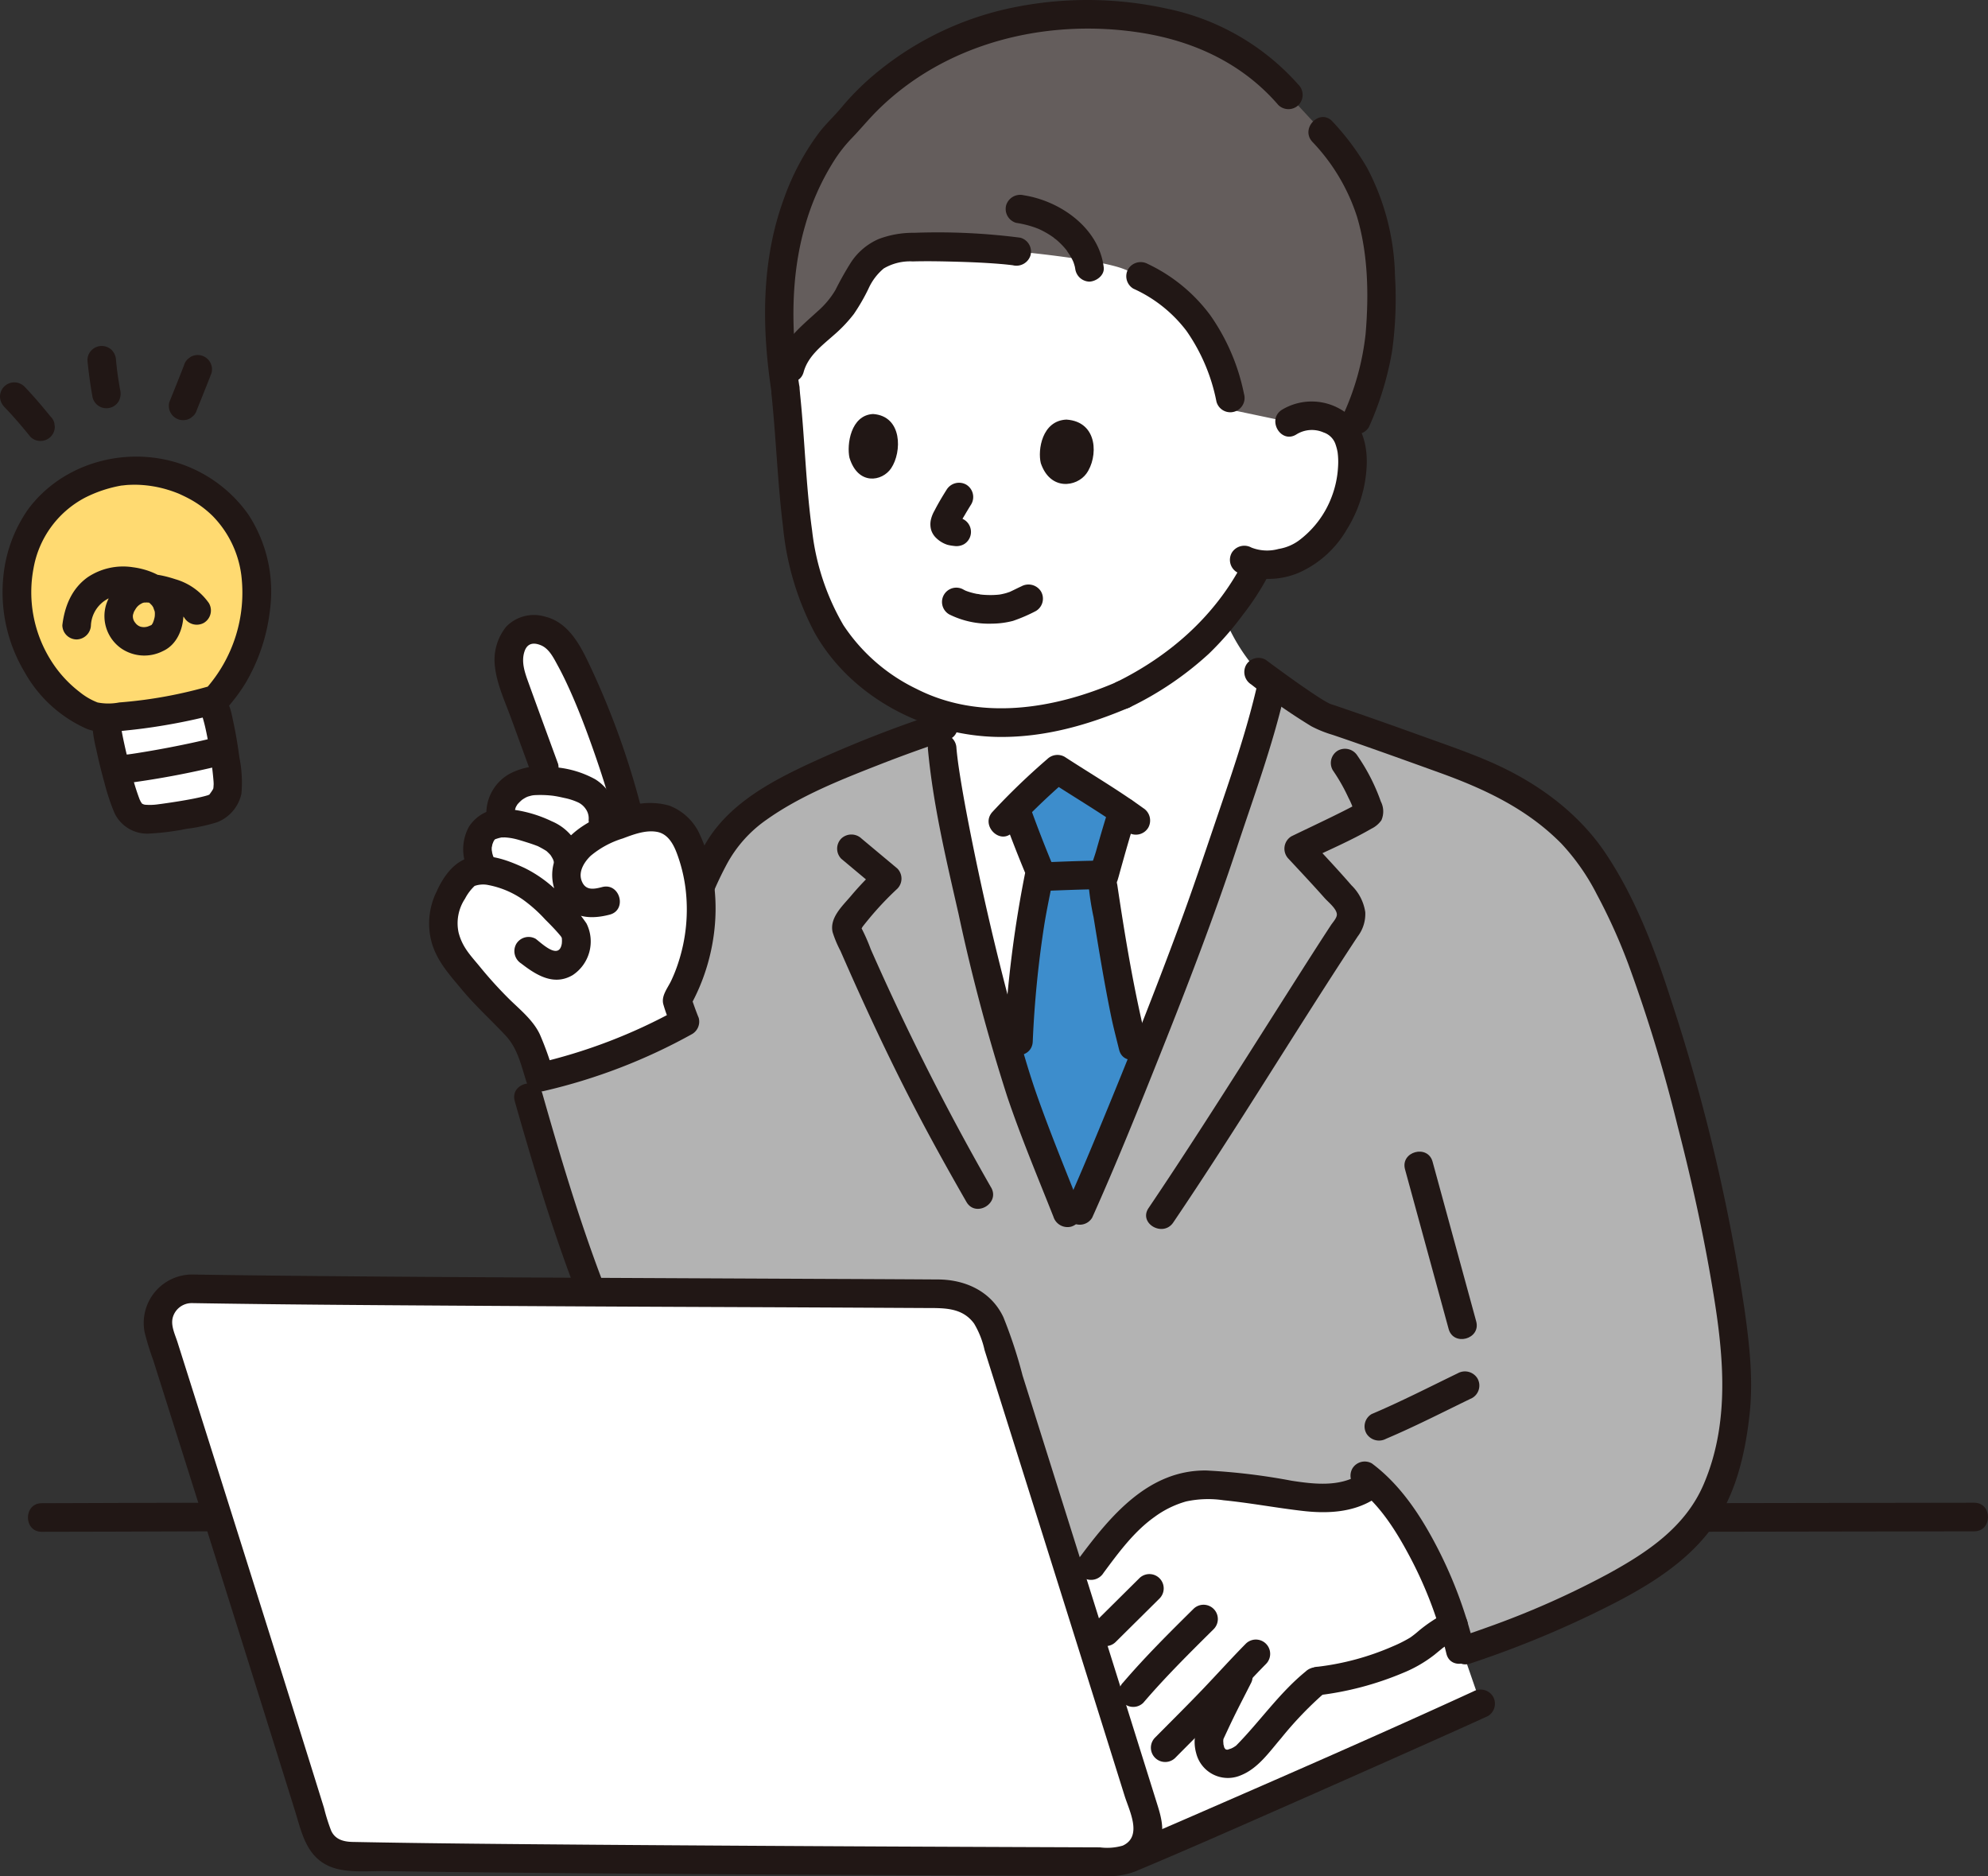 <svg xmlns="http://www.w3.org/2000/svg" xmlns:xlink="http://www.w3.org/1999/xlink" width="309.564" height="292.137" viewBox="0 0 309.564 292.137"><rect x="0" y="0" width="309.564" height="292.137" fill="#333333" stroke="none"/><defs><clipPath id="a"><rect width="309.564" height="292.137" fill="none"/></clipPath></defs><g clip-path="url(#a)"><path d="M184.361,110.853a58.062,58.062,0,0,1-12.02,3.768,43.847,43.847,0,0,1-4.36.493,31.9,31.9,0,0,1-24.141-8.19c-6.806-5.858-9.605-14.9-10.447-24.839-.486-5.732-.877-11.959-1.541-18.188,0,0-6.178-27.03,35.878-27.03s42.535,31.515,42.535,31.515a6.294,6.294,0,0,1,4.57-.888,5.687,5.687,0,0,1,4.638,3.372c1.3,3.061.481,8.237-1.127,11.286a16.482,16.482,0,0,1-6.41,7.175,12,12,0,0,1-6.516,1.174c-.309.6-.507.987-.507.987-.75,1.469-2.5,4.031-2.5,4.031a52.8,52.8,0,0,1-6.046,7.184,50.906,50.906,0,0,1-12.005,8.151" transform="translate(-9.511 -2.666)" fill="#fff"/><path d="M186.232,115.686a58.062,58.062,0,0,1-12.02,3.768,43.85,43.85,0,0,1-4.36.493,33.216,33.216,0,0,1-12.4-1.4l-.039-.013c.371,2.995.679,5.462.679,5.462.908,10.322,8.432,43.3,13,55.713,1.3,3.519,2.294,6.112,3.377,8.858.9,2.284,1.855,4.675,3.095,7.793l1.965-.38c.942-2.1,2.319-5.3,3.958-9.206,5.44-12.988,13.717-33.724,18.167-47.312,2.624-8.011,5.809-16.235,7.864-25.7-1.27-.928-2.162-1.593-2.162-1.593a28.718,28.718,0,0,1-5.281-8.457c-.888.861-2.062,2.041-2.876,2.864q-.463.49-.959.973a50.905,50.905,0,0,1-12.005,8.151" transform="translate(-11.382 -7.498)" fill="#fff"/><path d="M178.507,198.187c-2.724-6.865-4.1-10.2-6.472-16.649-.425-1.153-.875-2.483-1.344-3.958.423-12.7.649-14.156,1.892-23.425.377-2.806,1.1-6.108,1.684-9.119-.987-2.356-2.668-6.639-3.6-9.249l-.212-.6c2.161-2.226,4.082-3.966,6.531-6.092,2.388,1.559,6.566,4.075,10.189,6.549-1.113,3.432-2.21,7.448-3.165,10.889.037,1.141,2.913,18.35,3.813,21.968l1.544,6.207.286,1.148c-3.832,9.526-7.345,17.851-9.184,21.947Z" transform="translate(-12.325 -9.335)" fill="#3d8dcc"/><path d="M97.9,207.846c-3.488-9.206-6.522-19.389-9.177-28.709l25.156-28.613a60.939,60.939,0,0,1,4.638-10.3,24.087,24.087,0,0,1,7.287-7c6.729-4.267,18.854-8.961,27.042-11.689.161,1.87.278,3.236.278,3.236.908,10.322,8.432,43.3,13,55.713,2.374,6.445,3.748,9.784,6.472,16.649l1.965-.38c4.073-9.067,16.336-38.844,22.125-56.518,2.624-8.012,5.81-16.235,7.854-25.712,2.67,1.948,7.025,5.041,8.273,5.458,6.147,2.052,14.008,4.9,20.177,7.126,7.213,2.607,13.266,5.852,18.564,11.4,4.757,4.988,9.508,15.343,13,26.311,7.474,23.45,12.359,48.343,12.356,59.538A53.961,53.961,0,0,1,275.2,236.3c-1.546,4.561-3.232,9.376-9.509,14.07-8.89,6.648-23.192,12.214-30.975,14.791H171.295Z" transform="translate(-6.415 -8.281)" fill="#b3b3b3"/><path d="M226.443,275.05l-44.042-2c3.587,11.427,6.984,22.265,9.328,29.759a5.231,5.231,0,0,1-2.585,6.208l-.525.272.75-.313c11.21-4.677,47.5-20.8,54.386-23.966l-4.236-12.253a30.067,30.067,0,0,1-13.075,2.294" transform="translate(-13.189 -19.722)" fill="#fff"/><path d="M217.928,279.822c-3.854,3.1-6.764,7.3-10.753,11.458-.573.6-2.922,2.164-4.731.767a4.113,4.113,0,0,1-.932-4.166c2.345-5.126,3.305-6.679,5.049-10.269-2.123,2.238-3.78,4.113-6.3,6.655l-2.563,2.591-3.22,3.255s-2.277,2.431-4.744,5.069c-2.624-8.383-6-19.13-9.4-29.969,3.079-3.862,5.79-8.218,9.55-11.52a16.992,16.992,0,0,1,9.494-4.466,23.387,23.387,0,0,1,4.406.149q4.18.427,8.333,1.089c5.03.8,10.664,1.742,14.691-1.662,5.214,4.614,9.947,13.721,12.56,22.22a20.586,20.586,0,0,0-2.7,1.577c-.582.4-2.454,2.056-3.073,2.392a42.676,42.676,0,0,1-15.352,4.744" transform="translate(-13.04 -17.99)" fill="#fff"/><path d="M286.151,256.739q7.009,0,14.02-.023l22.158-.035q2.81,0,5.619-.008c2.865,0,2.869-4.453,0-4.453q-7.246,0-14.492.022l-22.027.036q-2.638,0-5.278.008C283.286,252.286,283.281,256.739,286.151,256.739Z" transform="translate(-20.535 -18.237)" fill="#211715"/><path d="M6.838,256.747c7.5,0,15-.044,22.492-.064,1.276,0,2.55-.009,3.825-.009,2.866,0,2.87-4.453,0-4.453-7.624,0-15.248.043-22.871.064-1.148,0-2.3.009-3.445.009C3.974,252.294,3.969,256.747,6.838,256.747Z" transform="translate(-0.339 -18.237)" fill="#211715"/><path d="M244,267.015a157.922,157.922,0,0,0,18.905-7.631c6.757-3.265,13.965-7.109,18.554-13.222,3.868-5.15,5.365-11.573,6.069-17.849.618-5.5-.008-10.96-.772-16.415a290.69,290.69,0,0,0-11.429-48.178c-2.534-7.9-5.59-16-10.245-22.926-4.144-6.162-10.292-10.7-17-13.767-3.632-1.659-7.422-2.946-11.171-4.3-3.945-1.419-7.895-2.829-11.861-4.189-.873-.3-1.744-.608-2.623-.891-.52-.167-.376-.179-.131-.023-.17-.108-.371-.186-.546-.285-.928-.513-1.806-1.113-2.682-1.7-1.956-1.323-3.872-2.708-5.774-4.109q-.55-.4-1.1-.813a2.239,2.239,0,0,0-3.046.8,2.278,2.278,0,0,0,.8,3.046,96.229,96.229,0,0,0,9.341,6.5,18.243,18.243,0,0,0,3.331,1.344q2.759.936,5.506,1.906c3.752,1.319,7.494,2.667,11.233,4.018,7,2.531,13.612,5.648,18.9,11.034a34.371,34.371,0,0,1,5.473,7.833,89.136,89.136,0,0,1,4.917,10.878,238.149,238.149,0,0,1,7.668,25.171c1.985,7.688,3.733,15.445,5.1,23.267,1.894,10.809,3.439,22.225-1.05,32.637-2.854,6.62-8.733,10.533-14.843,13.884a134.322,134.322,0,0,1-18.931,8.373q-1.88.679-3.778,1.31c-2.706.9-1.546,5.2,1.184,4.293Z" transform="translate(-15.102 -7.984)" fill="#211715"/><path d="M232.395,240.668c4.571-1.938,8.962-4.2,13.426-6.359a2.237,2.237,0,0,0,.8-3.046,2.284,2.284,0,0,0-3.046-.8c-4.464,2.162-8.857,4.42-13.427,6.358a2.233,2.233,0,0,0-.8,3.047A2.3,2.3,0,0,0,232.395,240.668Z" transform="translate(-16.562 -16.643)" fill="#211715"/><path d="M235.832,196.052l6.789,24.849c.754,2.761,5.051,1.588,4.293-1.184l-6.789-24.849c-.754-2.762-5.051-1.589-4.293,1.184" transform="translate(-17.046 -13.976)" fill="#211715"/><path d="M224.858,247.382c-3.163,2.019-7.089,1.569-10.626,1.029a97.963,97.963,0,0,0-13.282-1.6c-9.042-.126-14.979,7.086-19.893,13.7a2.24,2.24,0,0,0,.8,3.046,2.278,2.278,0,0,0,3.046-.8c2.319-3.123,4.727-6.429,7.935-8.707a15.372,15.372,0,0,1,4.926-2.419,16.26,16.26,0,0,1,5.831-.186c4.132.41,8.2,1.186,12.325,1.66,3.83.441,7.846.263,11.185-1.87,2.412-1.537.177-5.393-2.247-3.844Z" transform="translate(-13.07 -17.846)" fill="#211715"/><path d="M190.653,264.849l-6.809,6.751a2.226,2.226,0,1,0,3.124,3.174l.025-.025L193.8,268a2.227,2.227,0,1,0-3.149-3.15Z" transform="translate(-13.245 -19.103)" fill="#211715"/><path d="M191.621,284.6c3.432-4.012,7.2-7.744,10.947-11.455a2.226,2.226,0,0,0-3.149-3.149c-3.755,3.711-7.514,7.442-10.947,11.455a2.226,2.226,0,0,0,3.149,3.149" transform="translate(-13.582 -19.476)" fill="#211715"/><path d="M196.982,293.6c2.529-2.556,5.09-5.085,7.572-7.688,2.192-2.3,4.317-4.661,6.549-6.922a2.226,2.226,0,0,0-3.149-3.149c-2.232,2.262-4.36,4.623-6.549,6.922-2.481,2.6-5.042,5.132-7.571,7.688a2.226,2.226,0,0,0,3.149,3.149Z" transform="translate(-13.969 -19.899)" fill="#211715"/><path d="M221.02,283.522a48.618,48.618,0,0,0,13.215-3.468,20.526,20.526,0,0,0,4.955-2.851c.305-.247.608-.5.912-.748.149-.122.3-.244.448-.365.287-.228-.249.176-.035.03a23.642,23.642,0,0,1,2.774-1.625,2.227,2.227,0,0,0-2.248-3.845,23.038,23.038,0,0,0-4.285,2.819,16.184,16.184,0,0,1-1.325,1.047,20.666,20.666,0,0,1-2.718,1.373,41.155,41.155,0,0,1-11.689,3.179A2.3,2.3,0,0,0,218.8,281.3a2.238,2.238,0,0,0,2.226,2.227Z" transform="translate(-15.82 -19.548)" fill="#211715"/><path d="M227.773,249.451c3.587,2.675,6.2,6.967,8.277,10.914a63.572,63.572,0,0,1,5.566,14.843c.664,2.783,4.959,1.607,4.294-1.184a68.211,68.211,0,0,0-6.191-16.235c-2.45-4.585-5.495-9.048-9.7-12.185a2.24,2.24,0,0,0-3.046.8,2.279,2.279,0,0,0,.8,3.047Z" transform="translate(-16.391 -17.737)" fill="#211715"/><path d="M205.428,280.022c-.91,1.817-1.855,3.618-2.747,5.442a37.913,37.913,0,0,0-1.885,4.067,6.452,6.452,0,0,0-.031,3.618,5.084,5.084,0,0,0,6.159,3.711,5.026,5.026,0,0,0,.8-.27c2.675-1.063,4.439-3.646,6.259-5.76a56.817,56.817,0,0,1,6.983-7.252,2.242,2.242,0,0,0,0-3.149,2.279,2.279,0,0,0-3.154,0c-4.1,3.34-7.1,7.752-10.789,11.5-.058.058-.376.3-.126.121.266-.194-.29.171-.353.207-.1.058-.529.25-.2.122-.131.051-.661.2-.541.186a.543.543,0,0,1-.565-.1c.215.126-.124-.212.075.093a3.23,3.23,0,0,1-.2-.344c.1.205.042.142,0-.035-.045-.2-.107-.4-.142-.6.072.422.015-.159.008-.3,0-.093.019-.186.009-.278,0,.048-.11.371-.023.164.029-.069.029-.158.053-.23.11-.327-.1.2.07-.164.493-1.048.978-2.1,1.484-3.141.875-1.792,1.8-3.557,2.7-5.339a2.281,2.281,0,0,0-.8-3.047,2.248,2.248,0,0,0-3.046.8Z" transform="translate(-14.499 -20.169)" fill="#211715"/><path d="M190.328,311.9c7.264-3.034,14.465-6.216,21.669-9.388q12.478-5.49,24.924-11.051c2.783-1.242,5.559-2.481,8.325-3.751a2.244,2.244,0,0,0,.8-3.047,2.278,2.278,0,0,0-3.047-.8c-14.517,6.666-29.173,13.055-43.821,19.431q-2.943,1.28-5.891,2.549-1.233.529-2.467,1.055c-.186.078-1.26.533-.705.3q-.486.2-.971.407a2.3,2.3,0,0,0-1.555,2.739,2.24,2.24,0,0,0,2.739,1.555" transform="translate(-13.559 -20.505)" fill="#211715"/><path d="M31.823,216.316c28.563.475,93.765.622,117.045.778a8.153,8.153,0,0,1,7.727,5.7c5.54,17.52,18,57.185,23.859,75.936a5.226,5.226,0,0,1-5.01,6.788c-25.228-.093-93.2-.333-119.331-.863a5.213,5.213,0,0,1-4.882-3.676c-5.154-16.664-18.387-58.659-24.484-77.844a5.231,5.231,0,0,1,5.075-6.816" transform="translate(-1.916 -15.641)" fill="#fff"/><path d="M31.652,218.369c13.34.221,26.682.306,40.024.392q23.378.15,46.756.238,9.834.043,19.667.093l7.681.041c2.846.017,5.772-.155,7.653,2.432a13.893,13.893,0,0,1,1.626,4.121l1.311,4.155q1.564,4.959,3.125,9.919,3.629,11.526,7.249,23.055,3.568,11.358,7.129,22.719,1.5,4.791,3,9.583c.72,2.3,2.831,6.293-.3,7.725a8.683,8.683,0,0,1-3.551.269l-3.688-.013-8.508-.032q-10.171-.039-20.341-.085-23.137-.107-46.275-.278c-12.515-.1-25.032-.191-37.545-.435-1.4-.028-2.716-.359-3.355-1.753a29.8,29.8,0,0,1-1.113-3.546q-1.34-4.317-2.69-8.628-3.366-10.782-6.759-21.551-6.657-21.168-13.359-42.322c-.391-1.23-1.113-2.653-.718-3.933a3.05,3.05,0,0,1,2.979-2.165c2.864-.037,2.871-4.491,0-4.453a7.544,7.544,0,0,0-7.38,9.014,43.8,43.8,0,0,0,1.321,4.286q.729,2.3,1.457,4.6,3.483,11,6.949,22,6.871,21.794,13.682,43.608c1.02,3.291,1.715,6.923,5.16,8.545,2.6,1.226,6.067.8,8.9.841q9.526.149,19.053.23,23.532.228,47.067.329,20.844.109,41.687.18l3.758.014a12.262,12.262,0,0,0,4.713-.521,7.552,7.552,0,0,0,4.433-4.824c.606-1.993.108-3.854-.49-5.763q-3.216-10.281-6.442-20.56-7.257-23.132-14.542-46.253a72.878,72.878,0,0,0-2.982-9.07c-1.885-4.017-5.888-5.857-10.142-5.884q-8.319-.053-16.638-.085-23.1-.106-46.194-.216c-15.021-.083-30.042-.171-45.063-.354q-4.152-.05-8.3-.117c-2.867-.045-2.867,4.408,0,4.456" transform="translate(-1.745 -15.467)" fill="#211715"/><path d="M86.394,184.6c2.755,9.661,5.626,19.305,9.178,28.708a2.289,2.289,0,0,0,2.739,1.556,2.245,2.245,0,0,0,1.555-2.739c-3.545-9.4-6.421-19.047-9.173-28.709-.785-2.751-5.083-1.577-4.294,1.185Z" transform="translate(-6.24 -13.149)" fill="#211715"/><path d="M22.484,135.664a3.075,3.075,0,0,1-1.468-1.763,67.181,67.181,0,0,1-3.131-12.579s.022-.464.051-1.106a80.695,80.695,0,0,0,16.024-2.58c.313.557.549.97.549.97.793.574,2.035,8.339,2.269,11.674a5.676,5.676,0,0,1-.147,1.751,5,5,0,0,1-2.021,2.313,57.785,57.785,0,0,1-8.859,1.64,6.374,6.374,0,0,1-3.15-.263c-.041-.017-.08-.038-.119-.058" transform="translate(-1.293 -8.506)" fill="#fff"/><path d="M26.968,79.832c.571.176,1.155.385,1.75.632A18.253,18.253,0,0,1,36.7,86.572a18.4,18.4,0,0,1,3.291,8.492,22.117,22.117,0,0,1-.593,8.808,25.073,25.073,0,0,1-2.4,6.248,23.9,23.9,0,0,1-3.2,4.459,77.375,77.375,0,0,1-18.172,2.871c-3.773-.788-8.176-5.433-9.772-8.423a24.939,24.939,0,0,1-2.666-6.9,21.155,21.155,0,0,1,.026-8.168A18.183,18.183,0,0,1,8.1,84.312,18.72,18.72,0,0,1,14.775,80.2a18.55,18.55,0,0,1,3.871-1.058,19.06,19.06,0,0,1,8.321.691" transform="translate(-0.202 -5.709)" fill="#ffda71"/><path d="M26.205,81.812c.469.149.935.307,1.392.488q.244.093.484.2-.443-.185-.082-.032c.532.243,1.058.492,1.571.773a15.833,15.833,0,0,1,3.586,2.655,16.085,16.085,0,0,1,4.453,9.213,22.543,22.543,0,0,1-5.566,17.73l.982-.572a70.129,70.129,0,0,1-14.432,2.651,8.775,8.775,0,0,1-3.372,0,10.344,10.344,0,0,1-2.778-1.619,18.651,18.651,0,0,1-4.532-5.01A19.96,19.96,0,0,1,5.25,94.043a15.448,15.448,0,0,1,8.014-11.009A20.256,20.256,0,0,1,19.2,81.1c-.662.109.362-.029.666-.048.54-.033,1.083-.042,1.623-.028a18.125,18.125,0,0,1,4.711.789c2.753.814,3.93-3.483,1.184-4.294-8.279-2.446-17.739.273-22.965,7.308A21.9,21.9,0,0,0,.554,95.307,24.235,24.235,0,0,0,3.867,110.2a20.662,20.662,0,0,0,9.616,8.8c2.072.835,4.4.464,6.571.239,2.526-.26,5.043-.64,7.538-1.113,1.92-.366,3.835-.783,5.721-1.3a4.556,4.556,0,0,0,2.571-1.627,27.8,27.8,0,0,0,2.31-3.179,28.743,28.743,0,0,0,3.874-11.482A21.908,21.908,0,0,0,38.7,85.648a21.357,21.357,0,0,0-11.318-8.13c-2.736-.869-3.907,3.428-1.182,4.3" transform="translate(-0.031 -5.541)" fill="#211715"/><path d="M21.335,130.871a136.488,136.488,0,0,0,14.389-2.712,2.249,2.249,0,0,0,1.555-2.739,2.272,2.272,0,0,0-2.739-1.555c-2.2.541-4.42,1.014-6.647,1.443q-1.751.338-3.509.635-.85.143-1.7.278c-.293.045-.585.093-.879.132-.082.011-.945.132-.468.068a2.291,2.291,0,0,0-2.226,2.226c.048,1.073.99,2.393,2.226,2.226Z" transform="translate(-1.382 -8.951)" fill="#211715"/><path d="M15.485,121.23a22.472,22.472,0,0,0,.618,3.845q.557,2.626,1.28,5.215a33.261,33.261,0,0,0,1.59,4.767,5.64,5.64,0,0,0,5.566,3.135,39.513,39.513,0,0,0,5.668-.734,26.7,26.7,0,0,0,4.755-1.033,6.162,6.162,0,0,0,3.754-4.447,19.619,19.619,0,0,0-.312-5.589c-.252-1.855-.546-3.7-.943-5.527-.268-1.234-.534-3.049-1.55-3.921a2.284,2.284,0,0,0-3.15,0,2.247,2.247,0,0,0,0,3.149c.051.044-.4-.58-.11-.1-.223-.371-.122-.337-.013.015.169.543.314,1.09.441,1.645.323,1.412.571,2.842.791,4.275.049.316.1.633.142.951-.009-.068.093.7.058.4s.057.442.049.384c.081.644.155,1.288.212,1.933.027.3.057.6.059.9,0,.186-.041.424-.021.614-.027-.263-.075.415.043-.019.1-.378-.078.131-.117.194-.079.127-.153.257-.238.38-.266.388-.159.217-.1.146-.021.025-.391.557-.262.318l-.186.116c.229-.093.272-.112.129-.061s-.269.085-.4.124c-.256.074-.514.138-.773.2-.79.186-1.589.34-2.389.481-.782.139-1.567.264-2.353.382-.413.062-.826.121-1.238.179-.056.008-.45.061-.093.013-.206.028-.413.056-.619.081a9.05,9.05,0,0,1-2.041.071,1.126,1.126,0,0,1-.581-.246c.144.12-.192-.358-.044-.081-.038-.072-.328-.7-.178-.328a34.22,34.22,0,0,1-1.217-3.831q-.692-2.485-1.242-5.01c-.15-.687-.293-1.376-.414-2.069-.045-.254-.083-.508-.122-.763.115.742.013.024.006-.156-.093-2.858-4.546-2.871-4.453,0Z" transform="translate(-1.12 -8.41)" fill="#211715"/><path d="M30.692,61.222q-1.119,2.85-2.271,5.689a2.227,2.227,0,0,0,3.27,2.515h0l.45-.348a2.23,2.23,0,0,0,.573-.982q1.155-2.837,2.268-5.689a2.228,2.228,0,0,0-3.27-2.516h0l-.45.349a2.207,2.207,0,0,0-.573.982Z" transform="translate(-2.049 -4.308)" fill="#211715"/><path d="M19.778,64.948q-.266-1.453-.464-2.916l.079.592q-.154-1.161-.266-2.326a2.407,2.407,0,0,0-.649-1.577,2.227,2.227,0,0,0-3.149,0,2.174,2.174,0,0,0-.649,1.577c.186,1.954.456,3.9.809,5.833a2.247,2.247,0,0,0,1.02,1.33,2.229,2.229,0,0,0,3.047-.8,2.505,2.505,0,0,0,.225-1.715Z" transform="translate(-1.061 -4.199)" fill="#211715"/><path d="M7.877,69.507c-1.3-1.608-2.64-3.188-4.074-4.68a2.284,2.284,0,0,0-1.577-.649,2.266,2.266,0,0,0-1.577.649A2.241,2.241,0,0,0,0,66.4a2.358,2.358,0,0,0,.649,1.577c1.439,1.486,2.784,3.067,4.083,4.675a2.223,2.223,0,0,0,1.577.649,2.266,2.266,0,0,0,1.577-.649,2.237,2.237,0,0,0,.649-1.577l-.08-.592a2.233,2.233,0,0,0-.572-.982Z" transform="translate(0 -4.64)" fill="#211715"/><path d="M33.307,100.814a9.635,9.635,0,0,0-5.246-3.753c-2.142-.7-4.731-1.24-6.876-.343a7.063,7.063,0,0,0-3.9,4.307,6.141,6.141,0,0,0,2.36,6.819,6.372,6.372,0,0,0,6.494.4c2.134-.969,3.126-3.375,3.186-5.622.119-4.458-3.962-6.93-7.9-7.428a9.915,9.915,0,0,0-7,1.55c-2.5,1.776-3.6,4.519-3.96,7.47a2.238,2.238,0,0,0,2.226,2.226,2.283,2.283,0,0,0,2.226-2.226,4.954,4.954,0,0,1,4.944-4.676c.3,0,.593.01.888.034.149.011.3.024.449.045-.1-.015-.364-.064.081.024a9.087,9.087,0,0,1,1.735.491c-.337-.139.4.212.458.249.132.075.568.371.482.3-.192-.151.137.125.175.162.1.1.2.195.289.3.237.255-.161-.254.032.034a4.7,4.7,0,0,1,.263.442c-.186-.347.107.345.134.464.016.07.043.416.016.073a3.46,3.46,0,0,1,.01.353c0,.055-.029.557,0,.293s-.043.208-.055.256c-.039.157-.08.312-.128.464-.015.045-.179.464-.1.291-.117.255-.408.522-.023.237a2.005,2.005,0,0,1-.527.269,1.974,1.974,0,0,1-1.421.127,1.645,1.645,0,0,1-.8-.6,1.545,1.545,0,0,1-.359-1.212c.02-.122.237-.7.137-.482-.124.278.055-.093.093-.151.069-.114.134-.229.205-.341a2.168,2.168,0,0,1,.848-.781,1.191,1.191,0,0,1,.586-.194c-.259.043.164,0,.18,0a4.931,4.931,0,0,1,.573.04,15.061,15.061,0,0,1,2.4.509,6.371,6.371,0,0,1,1.832.775,3.847,3.847,0,0,1,1.142,1.05,2.279,2.279,0,0,0,3.047.8,2.247,2.247,0,0,0,.8-3.046Z" transform="translate(-0.757 -6.875)" fill="#211715"/><path d="M215.385,20.675c6.849,7.454,9.819,14.8,9.026,30.4-.31,6.116-2.434,11.919-4.989,17.289A5.687,5.687,0,0,0,214.782,65a6.3,6.3,0,0,0-4.57.888l-8.755-1.842-.435-1.948a33.288,33.288,0,0,0-3.154-8.834,22.806,22.806,0,0,0-10.813-10.069s-2.028-.948-3-1.277c-4.49-1.514-16.282-2.586-16.282-2.586a131.056,131.056,0,0,0-16.179-.681,10.311,10.311,0,0,0-5.816,1.515c-2.215,1.577-3.169,4.388-4.58,6.744-2.45,4.089-7.558,5.895-8.753,10.6l-1.119.071a73.19,73.19,0,0,1-.464-10.791c.115-11.345,4.944-22.6,10.641-27.617a43.246,43.246,0,0,1,8.808-8.256,49.505,49.505,0,0,1,30.439-8.442c10.718.418,21.5,3.294,29.33,12.483Z" transform="translate(-9.46 -0.173)" fill="#645d5c"/><path d="M174.69,77.206c-.5-2.041.18-6.615,3.989-6.781,5.01.329,4.942,5.909,3.1,8.424-1.5,2.059-5.613,2.708-7.089-1.644" transform="translate(-12.621 -5.092)" fill="#211715"/><path d="M142.578,76.3c-.449-2.041.186-6.637,3.674-6.812,4.585.318,4.511,5.916,2.817,8.442-1.386,2.071-5.154,2.731-6.491-1.63" transform="translate(-10.3 -5.024)" fill="#211715"/><path d="M158.691,82.115c-.666,1.059-1.313,2.139-1.882,3.253a5.125,5.125,0,0,0-.567,1.431,3.329,3.329,0,0,0,.04,1.553,2.936,2.936,0,0,0,.835,1.319,4.449,4.449,0,0,0,1.722,1.02,7.253,7.253,0,0,0,1.323.2l-.592-.079a.505.505,0,0,1,.1.016,2.408,2.408,0,0,0,1.715-.224,2.228,2.228,0,0,0,.8-3.046h0a2.17,2.17,0,0,0-1.33-1.02c-.334-.058-.672-.093-1.008-.133l.592.08a2.36,2.36,0,0,1-.54-.135l.532.225a2.166,2.166,0,0,1-.47-.278l.45.348a2.464,2.464,0,0,1-.337-.33l.348.451a.636.636,0,0,1-.071-.131l.225.532a.672.672,0,0,1-.037-.141l.08.592a1.327,1.327,0,0,1,0-.227l-.08.592a2.054,2.054,0,0,1,.134-.475l-.225.532a19.168,19.168,0,0,1,1.042-1.938q.511-.879,1.05-1.741a2.248,2.248,0,0,0-.8-3.047A2.275,2.275,0,0,0,158.691,82.115Z" transform="translate(-11.292 -5.859)" fill="#211715"/><path d="M216.806,72.51a4.535,4.535,0,0,1,4.23-.3,2.937,2.937,0,0,1,1.815,1.73q.127.278-.007-.019c.062.174.12.352.174.532a7.24,7.24,0,0,1,.2.863,11.413,11.413,0,0,1,.066,2.244,15.36,15.36,0,0,1-1.012,4.723,15.107,15.107,0,0,1-4.8,6.528,7.312,7.312,0,0,1-3.444,1.534,6.677,6.677,0,0,1-4.237-.215,2.286,2.286,0,0,0-3.047.8,2.248,2.248,0,0,0,.8,3.047,12.12,12.12,0,0,0,9.7.042,16.2,16.2,0,0,0,7.385-6.671,20.524,20.524,0,0,0,3.044-8.955c.287-2.9-.109-6.123-2.14-8.359a8.962,8.962,0,0,0-10.98-1.363C212.14,70.188,214.373,74.046,216.806,72.51Z" transform="translate(-14.928 -4.872)" fill="#211715"/><path d="M159.231,102.752a13.828,13.828,0,0,0,6.612,1.449,13.5,13.5,0,0,0,3.326-.43,25.019,25.019,0,0,0,3.565-1.537,2.235,2.235,0,0,0,.8-3.047,2.293,2.293,0,0,0-3.047-.8c-.488.218-.963.464-1.444.691l-.35.165c-.534.251.246-.07-.061.025-.192.059-.379.132-.573.186s-.4.1-.6.145c-.1.021-.207.041-.311.059-.064.01-.43.063-.1.02s-.047,0-.111.007c-.11.011-.221.02-.331.029-.253.018-.507.029-.761.032-.456.006-.915-.01-1.37-.049-.113-.009-.227-.021-.34-.032-.377-.035.072-.024.084.016a4.1,4.1,0,0,0-.662-.113,11.262,11.262,0,0,1-1.326-.344c-.093-.032-.194-.065-.29-.1-.078-.029-.388-.093-.082-.025.288.062.023.011-.066-.034s-.209-.1-.312-.159a2.227,2.227,0,1,0-2.248,3.845Z" transform="translate(-11.434 -7.094)" fill="#211715"/><path d="M189.43,116.858a50.771,50.771,0,0,0,12.281-8.334,48.128,48.128,0,0,0,5.3-6.08,40.97,40.97,0,0,0,3.765-5.752c1.326-2.537-2.516-4.791-3.845-2.248-4.378,8.376-11.472,14.509-19.753,18.568a2.247,2.247,0,0,0-.8,3.046,2.273,2.273,0,0,0,3.047.8Z" transform="translate(-13.455 -6.748)" fill="#211715"/><path d="M129.481,65.827c.732,6.932.958,13.926,1.816,20.841a44.34,44.34,0,0,0,4.93,16.476c5.665,10.045,17.246,16.049,28.6,16.2,7.162.093,13.983-1.841,20.513-4.638a2.24,2.24,0,0,0,.8-3.046,2.286,2.286,0,0,0-3.047-.8c-9.756,4.185-21.2,6-31.021,1a28.357,28.357,0,0,1-11.389-9.943A37.482,37.482,0,0,1,135.82,87.2c-.982-7.072-1.136-14.269-1.886-21.37a2.291,2.291,0,0,0-2.226-2.226,2.241,2.241,0,0,0-2.226,2.226Z" transform="translate(-9.362 -4.599)" fill="#211715"/><path d="M211.491,13.209A37.412,37.412,0,0,0,190.9,1.326a57.651,57.651,0,0,0-24.671.019,48.729,48.729,0,0,0-21.412,10.79,41.087,41.087,0,0,0-4.453,4.541c-1.135,1.374-2.448,2.565-3.541,3.989A38.686,38.686,0,0,0,131.3,31.086c-3.5,9.608-3.4,20.062-1.864,30.052a2.243,2.243,0,0,0,2.739,1.555,2.281,2.281,0,0,0,1.555-2.739c-1.251-8.152-1.392-16.746.9-24.724a38.394,38.394,0,0,1,4.531-10.2,22.18,22.18,0,0,1,2.727-3.482c1.319-1.358,2.514-2.825,3.853-4.175C156.416,6.631,172.243,2.786,186.962,5.1c8.3,1.308,15.832,4.817,21.381,11.25a2.246,2.246,0,0,0,3.149,0,2.27,2.27,0,0,0,0-3.149Z" transform="translate(-9.286 0)" fill="#211715"/><path d="M229.041,67.923a48.843,48.843,0,0,0,3.618-11.869A59.966,59.966,0,0,0,233.1,44.3a37.489,37.489,0,0,0-4.354-16.772,39.854,39.854,0,0,0-5.369-7.181c-1.938-2.12-5.08,1.036-3.149,3.149a30.29,30.29,0,0,1,6.964,11.679c1.734,5.81,1.845,12.2,1.338,18.2a40.613,40.613,0,0,1-3.34,12.3,2.3,2.3,0,0,0,.8,3.046,2.242,2.242,0,0,0,3.047-.8Z" transform="translate(-15.88 -1.421)" fill="#211715"/><path d="M168.327,39.835a100.161,100.161,0,0,0-16.606-.764,15.018,15.018,0,0,0-5.513.979,9.873,9.873,0,0,0-4.251,3.569,49.3,49.3,0,0,0-2.462,4.371,13.62,13.62,0,0,1-2.771,3.306c-2.657,2.434-5.461,4.634-6.465,8.269-.764,2.766,3.531,3.947,4.293,1.184.693-2.521,2.864-4.123,4.738-5.786a22.119,22.119,0,0,0,3.079-3.247,30.218,30.218,0,0,0,2.279-3.946,8.791,8.791,0,0,1,2.373-3.145,8.064,8.064,0,0,1,4.533-1.1c2.29-.063,4.587-.014,6.878.049,1.606.045,3.212.108,4.816.207.742.045,1.484.1,2.226.164.357.032.715.068,1.071.108.125.014.25.028.376.044.442.054-.491-.074.222.03a2.3,2.3,0,0,0,2.739-1.555,2.242,2.242,0,0,0-1.555-2.731" transform="translate(-9.412 -2.82)" fill="#211715"/><path d="M190.148,48.125a21.4,21.4,0,0,1,8.282,6.587A28.893,28.893,0,0,1,203.088,65.7a2.227,2.227,0,1,0,4.293-1.184,32.38,32.38,0,0,0-5.263-12.268,25.847,25.847,0,0,0-9.723-7.972,2.286,2.286,0,0,0-3.047.8,2.246,2.246,0,0,0,.8,3.047Z" transform="translate(-13.67 -3.181)" fill="#211715"/><path d="M184.074,43.987c-.732-6.105-6.737-10.331-12.454-11.217a2.286,2.286,0,0,0-2.739,1.555,2.253,2.253,0,0,0,1.555,2.739,16.321,16.321,0,0,1,2.459.568c.35.111.692.24,1.035.371q.34.139-.11-.047l.274.124q.2.093.4.195a13.493,13.493,0,0,1,1.808,1.1c.15.109.371.4-.022-.025a5,5,0,0,0,.406.333q.34.289.658.6t.589.622c.1.119.207.238.307.361s.29.464-.063-.087c.294.457.618.883.877,1.364.11.2.2.415.307.622.171.349-.22-.575-.062-.141.036.1.074.2.109.3q.093.278.17.573c.058.236.159,1.04.045.093a2.283,2.283,0,0,0,2.226,2.226c1.087-.048,2.375-.988,2.226-2.226Z" transform="translate(-12.206 -2.365)" fill="#211715"/><path d="M168.367,136.727c1.113,3.113,2.319,6.2,3.595,9.249v-1.184a181.631,181.631,0,0,0-3.432,27.066c-.124,2.866,4.329,2.859,4.453,0a163.092,163.092,0,0,1,1.729-17.738c.268-1.745.611-3.477.957-5.207.181-.909.382-1.817.544-2.73a3.86,3.86,0,0,0-.388-2.427c-1.109-2.715-2.18-5.45-3.167-8.213a2.283,2.283,0,0,0-2.739-1.555,2.244,2.244,0,0,0-1.555,2.739Z" transform="translate(-12.168 -9.683)" fill="#211715"/><path d="M185.914,135.4c-.713,2.213-1.363,4.445-1.993,6.679-.437,1.551-1.277,3.4-1.233,5.01a41.973,41.973,0,0,0,.806,5.4c.835,5.132,1.674,10.273,2.721,15.367.364,1.769.827,3.517,1.259,5.27.686,2.783,4.981,1.6,4.293-1.184-2.022-8.2-3.4-16.548-4.638-24.9.1.682-.029.157-.006-.136-.032.4.3-.813.352-1.006q.278-1.014.564-2.027c.685-2.444,1.392-4.884,2.166-7.3.881-2.734-3.417-3.9-4.293-1.184Z" transform="translate(-13.209 -9.678)" fill="#211715"/><path d="M174.941,149.173c2.577-.1,5.156-.209,7.735-.254a2.226,2.226,0,0,0,0-4.453c-2.579.045-5.158.153-7.735.254a2.226,2.226,0,1,0,0,4.453" transform="translate(-12.488 -10.446)" fill="#211715"/><path d="M221.436,129a28.416,28.416,0,0,1,2.461,4.327,10.949,10.949,0,0,1,1.058,2.9V135.04q.92-1.262.47-.854.529-.4.237-.195a2.149,2.149,0,0,0-.318.195c-.354.212-.722.405-1.086.6-1,.525-2.008,1.02-3.02,1.518-2.071,1.013-4.157,1.994-6.232,3a2.249,2.249,0,0,0-.45,3.5c1.886,2.03,3.788,4.047,5.626,6.123.545.616,1.855,1.633,1.9,2.525.025.545-.6,1.206-.9,1.653-1.885,2.876-3.732,5.775-5.577,8.676-4.836,7.6-9.64,15.223-14.53,22.791-2.734,4.229-5.491,8.442-8.314,12.617-1.61,2.38,2.246,4.61,3.845,2.247,9.9-14.63,19-29.779,28.714-44.529a5.765,5.765,0,0,0,1.184-3.8,7.324,7.324,0,0,0-2.151-4.175c-2.151-2.484-4.406-4.874-6.641-7.281l-.451,3.5c3.4-1.648,6.936-3.138,10.211-5.038a4.009,4.009,0,0,0,1.545-1.311,3.4,3.4,0,0,0-.088-2.911,30.006,30.006,0,0,0-3.641-7.133,2.287,2.287,0,0,0-3.047-.8,2.246,2.246,0,0,0-.8,3.047" transform="translate(-13.91 -9.087)" fill="#211715"/><path d="M164.426,195.022a395.128,395.128,0,0,1-18.739-37.1,28.887,28.887,0,0,0-1.414-3.221c-.093-.155-.216-.792-.2-.109.011.6.207.006.4-.243q.505-.643,1.027-1.27a48.9,48.9,0,0,1,4.327-4.572,2.239,2.239,0,0,0,0-3.149l-5.577-4.663a2.288,2.288,0,0,0-3.149,0,2.245,2.245,0,0,0,0,3.149l5.576,4.663V145.36a48.425,48.425,0,0,0-4.068,4.267c-1.314,1.556-3.37,3.41-2.856,5.652a17.467,17.467,0,0,0,1.213,2.9q.693,1.582,1.392,3.16,1.233,2.776,2.5,5.537c3,6.538,6.166,13,9.566,19.335,1.995,3.719,4.06,7.4,6.162,11.06,1.428,2.484,5.277.244,3.845-2.248Z" transform="translate(-10.099 -10.128)" fill="#211715"/><path d="M155.741,125.4c.782,8.693,2.858,17.355,4.79,25.846a291.021,291.021,0,0,0,7.583,28.438c2.134,6.314,4.726,12.478,7.182,18.669a2.3,2.3,0,0,0,2.739,1.555,2.241,2.241,0,0,0,1.556-2.739c-2.288-5.763-4.646-11.5-6.726-17.348-1.4-3.935-2.54-7.966-3.635-11.994q-4.1-15.083-7.1-30.454c-.458-2.344-.892-4.693-1.275-7.05-.158-.968-.306-1.936-.438-2.906.061.451,0-.031-.025-.209-.024-.2-.048-.392-.071-.588q-.071-.61-.126-1.22a2.287,2.287,0,0,0-2.226-2.226A2.244,2.244,0,0,0,155.741,125.4Z" transform="translate(-11.261 -8.906)" fill="#211715"/><path d="M208.623,115.214c-1.677,7.2-4.122,14.168-6.494,21.161-1.777,5.24-3.535,10.477-5.451,15.669-3.956,10.72-8.183,21.343-12.559,31.9-1.638,3.952-3.172,7.632-4.961,11.621a2.3,2.3,0,0,0,.8,3.047,2.244,2.244,0,0,0,3.047-.8c3.777-8.419,7.229-16.993,10.643-25.564,4.218-10.585,8.318-21.228,11.891-32.05,2.608-7.894,5.49-15.69,7.379-23.8C213.565,113.61,209.273,112.42,208.623,115.214Z" transform="translate(-12.934 -8.216)" fill="#211715"/><path d="M169.7,138.721a106.561,106.561,0,0,1,8.535-8.22l-2.7.348c4.082,2.656,8.281,5.121,12.224,7.978a2.244,2.244,0,0,0,3.047-.8,2.277,2.277,0,0,0-.8-3.047c-3.945-2.859-8.145-5.325-12.225-7.978a2.272,2.272,0,0,0-2.7.349,106.241,106.241,0,0,0-8.535,8.22c-1.938,2.107,1.206,5.264,3.149,3.149" transform="translate(-11.999 -9.162)" fill="#211715"/><path d="M117.808,151.47a52.725,52.725,0,0,1,3.531-8.209,19.953,19.953,0,0,1,6.176-6.958c5.288-3.768,11.627-6.265,17.638-8.617q5.273-2.064,10.652-3.842c2.709-.894,1.548-5.2-1.184-4.294a187.275,187.275,0,0,0-20.409,7.987c-6.235,2.907-12.749,6.438-16.26,12.637a55.641,55.641,0,0,0-4.438,10.112c-.888,2.732,3.411,3.9,4.294,1.184Z" transform="translate(-8.199 -8.635)" fill="#211715"/><path d="M114.372,146.018a28.248,28.248,0,0,1-3.8,17.788c1.262,3.427.534,1.235,1.142,4.3l.066.333c-6.03,2.154-15.782,4.978-22.679,7.02l-.4-1.855a9.693,9.693,0,0,0-1.418-4.267,23.017,23.017,0,0,0-3.9-4.291,88.348,88.348,0,0,1-6.907-7.769,10.232,10.232,0,0,1-1.833-6.946,11.531,11.531,0,0,1,2.942-6.2,4.136,4.136,0,0,1,3.274-.964c-.1-.2-.169-.338-.169-.338a5.228,5.228,0,0,1-.773-4.317c.607-1.963,1.54-2.333,3.208-2.667a3.8,3.8,0,0,1,.941-.041c-1.346-1.763-.567-3.663.7-4.887a5.727,5.727,0,0,1,3.762-1.688,15.563,15.563,0,0,1,2.425.027l-.805-2.1q-2.26-6.185-4.514-12.374a16.8,16.8,0,0,1-.91-3.11,6.292,6.292,0,0,1,1.168-4.991c1.06-1.236,3.1-1.261,4.647-.584,1.7.742,2.589,2.165,3.581,3.957,3.221,5.816,7.264,17.3,8.927,23.768l.424,1.647c2.226-.678,4.588-.968,6.506.223a8.409,8.409,0,0,1,3.111,4.62,27.236,27.236,0,0,1,1.292,5.708" transform="translate(-5.39 -7.639)" fill="#fff"/><path d="M92.9,126.386c-1.531-4.188-3.071-8.371-4.584-12.565-.57-1.577-1.206-3.294-.626-4.966.431-1.23,1.386-1.405,2.565-.908,1.284.543,1.981,2.02,2.608,3.163.668,1.22,1.269,2.474,1.841,3.741,1.364,3.026,2.541,6.137,3.645,9.265,1.175,3.331,2.269,6.7,3.154,10.119.719,2.772,5.015,1.6,4.293-1.184a125.048,125.048,0,0,0-7.638-21.3c-1.556-3.34-3.4-7.363-7.338-8.288a6,6,0,0,0-6,1.587,8.256,8.256,0,0,0-1.742,6.254c.31,2.742,1.553,5.368,2.491,7.94q1.517,4.161,3.037,8.32a2.287,2.287,0,0,0,2.739,1.555,2.245,2.245,0,0,0,1.556-2.739Z" transform="translate(-6.002 -7.464)" fill="#211715"/><path d="M86.389,159.782c2.333,1.8,5.049,3.51,7.986,1.8a6.286,6.286,0,0,0,2.162-8.043,22.735,22.735,0,0,0-4.137-4.609,19.929,19.929,0,0,0-5.514-4.039c-2.6-1.193-5.315-2.236-8.218-1.695-2.64.493-4.415,3-5.447,5.321a11.184,11.184,0,0,0-.71,8.267c.908,2.815,2.756,4.81,4.609,7.038,2.1,2.523,4.488,4.691,6.733,7.069,1.905,2.018,2.412,4.379,3.29,7.183a2.277,2.277,0,0,0,2.739,1.555,88.488,88.488,0,0,0,23.106-8.881,2.238,2.238,0,0,0,1.02-2.514c-.452-1.1-.835-2.226-1.223-3.34l-.225,1.715c4.515-7.9,5.546-18.257,1.739-26.656a8.546,8.546,0,0,0-4.922-4.785,11.188,11.188,0,0,0-6.736.269c-4.354,1.324-9.222,3.441-10.966,7.985a7.081,7.081,0,0,0,1.18,7.116c1.9,2.26,4.63,2.319,7.294,1.622,2.769-.728,1.595-5.024-1.184-4.293-1.381.364-2.629.557-3.2-1.02-.511-1.418.435-2.9,1.421-3.847a14.271,14.271,0,0,1,4.99-2.7c1.635-.615,3.536-1.346,5.315-1.033,1.653.289,2.517,1.788,3.074,3.236a24.178,24.178,0,0,1,1.384,5.536,26.6,26.6,0,0,1-1.113,11.587,22.969,22.969,0,0,1-1.134,2.864c-.534,1.113-1.533,2.292-1.215,3.589a24.141,24.141,0,0,0,1.224,3.34l1.02-2.515A84.105,84.105,0,0,1,88.7,175.338l2.739,1.555a49.2,49.2,0,0,0-2.15-6.05c-1-2.164-2.987-3.789-4.666-5.415a64.815,64.815,0,0,1-4.782-5.271c-1.437-1.734-2.638-2.953-3.222-5.2a6.91,6.91,0,0,1,1-5.28,7.428,7.428,0,0,1,1.492-1.986A4.02,4.02,0,0,1,81,147.507a14.115,14.115,0,0,1,5.605,2.289,22.61,22.61,0,0,1,3.5,3.12c.769.765,1.533,1.541,2.233,2.37.036.044.273.353.063.066a2.1,2.1,0,0,1,.287.43,3.921,3.921,0,0,1,0,.909c-.433,2.548-3.013.042-4.051-.758a2.24,2.24,0,0,0-3.047.8,2.284,2.284,0,0,0,.8,3.047Z" transform="translate(-5.208 -9.745)" fill="#211715"/><path d="M82.841,143.88a4.3,4.3,0,0,1-.278-.426c-.064-.112-.229-.53-.1-.186a6.1,6.1,0,0,1-.191-.622c-.015-.06-.093-.675-.068-.312a4.272,4.272,0,0,1,0-.706c-.029.334.087-.328.093-.351.02-.07.278-.661.057-.216.077-.154.161-.3.242-.45.252-.478-.224.414.02-.021a1.884,1.884,0,0,1,.153-.145c.127-.109.069-.061-.176.14a1.646,1.646,0,0,1,.365-.2q-.437.177-.2.093c.071-.026.142-.05.214-.071a5.951,5.951,0,0,1,.975-.236c-.483.061.217.032.262.033.219.009.438.032.656.057.093.009.649.1.22.026.255.045.507.093.759.153.5.121,1,.278,1.491.43.421.132.841.264,1.258.409.21.073.416.151.623.229.425.159-.161-.1.278.121.391.2.763.406,1.135.64.316.2-.015-.034.148.112s.316.3.464.455q.149.175,0-.03c.065.087.126.176.186.269a5.351,5.351,0,0,1,.321.569q.1.212-.008-.032c.038.1.072.206.1.31a6.178,6.178,0,0,1,.169.742,2.238,2.238,0,0,0,2.739,1.555,2.289,2.289,0,0,0,1.555-2.739,8.023,8.023,0,0,0-4.764-5.789,20.028,20.028,0,0,0-7.329-1.941,6.122,6.122,0,0,0-5.545,2.759A7.278,7.278,0,0,0,79,146.129a2.278,2.278,0,0,0,3.046.8,2.251,2.251,0,0,0,.8-3.046Z" transform="translate(-5.622 -9.814)" fill="#211715"/><path d="M86.1,135.591v-.244c-.028.152-.025.15.009,0,.011-.05.162-.49.064-.266a3.941,3.941,0,0,1,.24-.428c.144-.236.066-.11.177-.234a6.532,6.532,0,0,1,.676-.645c-.246.205-.037.028.109-.062.118-.072.235-.146.355-.212.1-.057.44-.2.164-.093a5.029,5.029,0,0,1,.564-.177,3.124,3.124,0,0,1,.848-.129,16.306,16.306,0,0,1,2.6.088c.422.045-.238-.04.157.019.19.029.379.059.57.093.377.071.753.154,1.127.239a9.723,9.723,0,0,1,2.116.673,2.943,2.943,0,0,1,1.206,1.006,2.531,2.531,0,0,1,.482,1.732,2.226,2.226,0,1,0,4.453,0,7.285,7.285,0,0,0-3.432-6.319,15.66,15.66,0,0,0-6.674-1.9,10.475,10.475,0,0,0-6.7,1.077,7.07,7.07,0,0,0-3.568,5.783,2.226,2.226,0,0,0,4.453,0Z" transform="translate(-5.903 -9.297)" fill="#211715"/></g></svg>